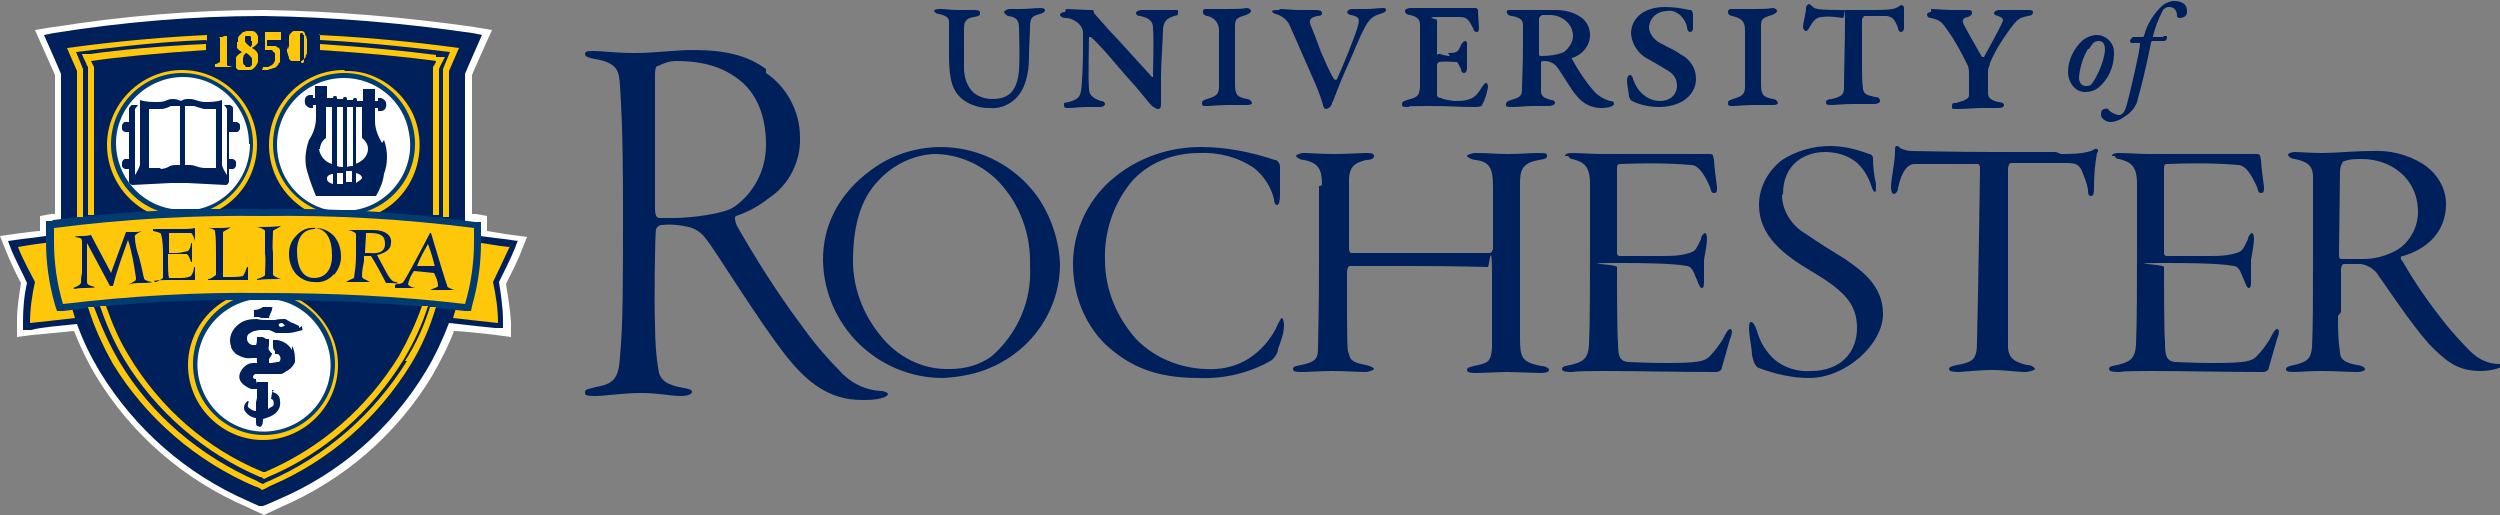 <?xml version="1.0" encoding="UTF-8"?>
<svg id="Layer_1" xmlns="http://www.w3.org/2000/svg" version="1.1" viewBox="0 0 250 51.5">
  <rect x="0" y="0" width="250" height="51.5" fill="#808080" stroke="none"/>
  <!-- Generator: Adobe Illustrator 29.1.0, SVG Export Plug-In . SVG Version: 2.1.0 Build 142)  -->
  <defs>
    <style>
      .st0 {
        fill: #00205b;
      }

      .st1 {
        fill: #003b71;
      }

      .st2 {
        fill: #fff;
      }

      .st3 {
        fill: #ffc70a;
      }
    </style>
  </defs>
  <g id="Group_159">
    <g id="Group_1">
      <path id="Path_1" class="st0" d="M76.6,7.3c2.1,1.4,3.4,3.9,3.4,6.4.1,2.4-1.1,4.8-3.1,6.1-1,.8-2.1,1.4-3.3,1.8-.2.1-.1.5.1,1,1.9,3.3,3.9,6.5,6.2,9.6,1.2,1.7,2.5,3.3,3.9,4.7,1.1,1.3,2.6,2.1,4.3,2.2.4,0,.7.2.7.3s-.2.3-.6.4c-.7.2-1.4.2-2,.2-3.3,0-5.5-1.8-7.5-4.3-2.8-3.5-7.3-10.9-8.1-11.8-.4-.6-1-1-1.7-1.2-.9-.2-1.8-.3-2.7-.2-.3,0-.5.2-.6.4-.1.5-.2,7.4-.1,9.5,0,1.6.1,3.3.4,4.9.2.6.6,1.2,2.5,1.5.6.1.8.2.8.4s-.4.4-1.1.4c-1.1,0-2.2-.3-4-.3s-3.6.3-4.6.3-1-.1-1-.4.4-.3,1.1-.5c1.7-.3,2.3-.8,2.4-3.1.3-3.1.3-7.1.3-14.9s-.2-10.4-.3-12.1c-.1-1.5-.2-2.3-2.5-2.7-.5-.1-1-.2-1-.5s.3-.3,1-.3,2,.2,4,.2,4-.3,5.8-.3c3.4,0,5.5.6,7.3,1.9ZM65.8,6.6c-.1,0-.3,0-.3.9,0,1.1,0,12.5,0,13.3s.2,1,.4,1c.5,0,1,0,1.5,0,1.6,0,5-.4,6-1.1,2-1.4,3.2-3.7,3.2-6.2,0-2.9-.9-4.9-2.3-6.2-1.5-1.3-3.4-2.2-6.7-2.2-.6,0-1.2.2-1.8.5Z"/>
      <path id="Path_2" class="st0" d="M82.3,26c0-3.2,1.3-6.4,4.8-9,5.3-3.9,12.7-2.7,16.6,2.6,1.4,2,2.2,4.4,2.3,6.8,0,4.5-2.7,8.5-6.8,10.3-1.5.7-3.2,1-4.9,1.1-6.5,0-11.9-5.2-12-11.8ZM99.2,35.6c2.6-2.3,4-5.6,3.8-9,.1-3.2-1-6.2-3.2-8.5-1.7-1.7-4-2.7-6.4-2.7-2.1.1-4.1,1.1-5.5,2.6-2,2-2.6,5-2.6,8.1,0,2.7,1,5.3,2.7,7.4,1.7,2.2,4.3,3.5,7,3.4,1.5,0,3-.4,4.2-1.3Z"/>
      <path id="Path_3" class="st0" d="M127.6,16c.2.1.4.4.4.6,0,.8,0,2.6,0,2.9,0,.6-.1,1-.3,1-.2,0-.3-.3-.3-.6-.3-1.2-1-2.3-2-3.1-1.6-1.1-3.6-1.6-5.5-1.5-2.5,0-4.9.9-6.6,2.7-1.9,2.2-2.9,5.1-2.8,8,0,3,1.2,5.8,3.2,8,1.8,1.8,4.3,2.8,6.8,2.9,1.5.1,3-.2,4.3-1,1.3-.8,2.4-2.1,3-3.5.2-.4.3-.6.4-.6s.2.4.2.7c0,.8-.3,1.6-.6,2.4,0,.4-.3.8-.6,1.1-2.2,1.3-4.8,1.9-7.3,1.8-4.6,0-7.1-1.3-9.4-3.4-2.1-2.1-3.2-5-3.2-8,0-3.4,1.6-6.7,4.3-8.8,2.4-1.9,5.4-2.9,8.5-2.9,2.5,0,5,.5,7.4,1.3Z"/>
      <path id="Path_4" class="st0" d="M132.2,18.5c0-1.5-.3-2.2-1.8-2.5-.4,0-.8-.3-.8-.4s.4-.3.8-.3c.6,0,1.8.1,3,.1s2.8-.1,3.2-.1.8,0,.8.3-.4.4-.8.4c-1.2.3-1.6.7-1.7,1.8,0,.8,0,6.6,0,6.9,0,.3,0,.6.3.6h9.9c1.3,0,2.5,0,3.8,0,.3,0,.3-.2.4-.4,0-.5,0-5,0-6.2,0-2-.4-2.5-1.7-2.7-.4,0-.9-.3-.9-.4s.4-.3.9-.3c1.6,0,1.7.1,3.2.1s2-.1,2.9-.1,1,0,1,.3-.3.3-.8.4c-1.7.3-1.9,1-1.9,2.4s0,6.2,0,8.5,0,5.8,0,6.9c0,2,.2,2.4,2.1,2.8.4,0,.8.2.8.4s-.3.3-.8.3-2.7-.1-3.4-.1-2.5.1-3,.1-1,0-1-.3.4-.3.7-.4c1.4-.3,1.7-.4,1.8-1.8,0-.6,0-3.4,0-7.3s-.3-.8-.4-.8c-.6,0-2.8-.1-7.7-.1h-6.1c-.2,0-.3.3-.3.7,0,7.3,0,7.8.2,8.1.1.7.6.9,1.7,1.1.5.1.8.3.8.4s-.6.3-.8.3c-.7,0-2.2-.1-3.4-.1s-2.3.1-2.9.1-1,0-1-.3.4-.3.8-.4c1.6-.3,1.7-.8,1.7-1.7s.1-3.2.1-8.7v-7.5h.1Z"/>
      <path id="Path_5" class="st0" d="M156.5,15.6c0-.2.3-.3.6-.3,1,0,2.2.1,3.1.1,2,0,6.4,0,7.9,0s2.5,0,2.9,0,.3.3.4.6c0,.4.2,2,.3,2.7,0,.4,0,.6-.3.6s-.3-.3-.4-.6c-.7-1.6-1.3-2.2-1.9-2.2-2.3-.2-4.7-.2-7-.1-.3,0-.4,0-.4.5,0,1.9,0,7.3,0,8.3,0,.2,0,.4.3.4h4.1c1,0,2.1,0,3.1-.4.3-.1.5-.4.9-1.3,0-.3.3-.6.4-.6s.2.2.2.6-.2,1.6-.3,2.1c0,.7,0,1.4,0,2.1,0,.3,0,.7-.2.7-.2,0-.3-.3-.5-.8-.3-.6-.4-1.3-1-1.4-.6-.1-1.7-.3-6.7-.3s-.3.1-.3.4c0,1.1,0,6.8.1,7.5,0,1.3.1,1.9,1,2,.4,0,1.8.1,3.8.1,3.4,0,3.8-.2,4.3-.6.6-.6,1.2-1.4,1.6-2.2.2-.4.4-.6.5-.6.2,0,.3.3,0,1-.1.4-.7,2.4-.8,2.8,0,.3-.3.5-.6.5-4,0-7.8-.1-11.2-.1s-2.8.1-3.2.1-1,0-1-.3.4-.3.8-.4c1.3-.3,1.8-.6,1.9-2,.1-2.2.1-6.4.1-9.9v-6.2c0-1.8-.6-2.2-1.8-2.5-.2,0-.3-.2-.4-.3h0Z"/>
      <path id="Path_6" class="st0" d="M178.2,19.5c0,1.6,1,3.1,2.4,3.9,1.3.9,2.6,1.7,3.9,2.5,1.4,1,3.8,2.5,3.8,5.5s-3.7,6.4-7.4,6.4c-1.7,0-3.4-.4-5-1-.4-.1-.6-.8-.7-1.3,0-.6-.2-1.3-.3-2.5,0-.4,0-.8.2-.8s.4.3.6.9c.3,1.1.9,2.1,1.8,2.9,1,.8,2.3,1.2,3.6,1.1,2.9,0,4.6-1.8,4.6-4.3s-1.4-3.8-4.6-5.7c-2.7-1.6-5.2-3.5-5.2-6.6,0-1.8.9-3.4,2.3-4.5,1.4-.9,3.1-1.4,4.8-1.4,1.3,0,2.6.3,3.9.8.2,0,.4.2.4.4,0,.9.1,1.7.3,2.6,0,.5,0,.8-.1.8s-.3-.3-.4-.7c-.3-.9-.8-1.7-1.5-2.3-.9-.7-2-1-3.1-1-1.9,0-4.2,1.1-4.2,4.2Z"/>
      <path id="Path_7" class="st0" d="M206.1,15.4c1,0,2,0,3-.3.3-.1.4-.3.6-.2s.1.3,0,.4c-.2,1.1-.3,2.2-.3,3.4,0,.5,0,.9-.3.9s-.3-.3-.3-.6c-.1-.7-.4-1.4-.7-2.1-.3-.4-.4-.6-1.5-.6h-5.5c-.2,0-.3.4-.3.6v12.3c0,2,0,4.5,0,5.6.1,1,.6,1.4,1.9,1.7.5,0,.8.3.8.4s-.6.3-.9.3c-1.1,0-1.9-.2-3.4-.2s-2.8.2-3.4.2-.9-.1-.9-.3c0-.2.3-.3.8-.4,1.7-.3,2-.6,2-2.4.1-3.5.3-16.7.3-17.1s0-.6-.3-.6h-3c-1.5,0-2.7,0-3.2,0-.7,0-1.3.6-1.7,2.4,0,.4-.3.6-.4.6-.2,0-.3-.3-.3-.7,0-.8.4-2.4.4-3.6,0-.2,0-.4.1-.5.1,0,.3,0,.4.2.4.2.8.3,1.2.3.5,0,4.3.1,8.2.1h6.2,0Z"/>
      <path id="Path_8" class="st0" d="M211.2,15.6c0-.2.3-.3.6-.3,1,0,2.2.1,3.1.1,2,0,6.4,0,7.9,0s2.5,0,2.9,0,.3.3.4.6c0,.4.2,2,.3,2.7,0,.4,0,.6-.3.6s-.3-.3-.4-.6c-.7-1.6-1.3-2.2-1.9-2.2-2.3-.2-4.7-.2-7-.1-.3,0-.4,0-.4.5,0,1.9,0,7.3,0,8.3,0,.2,0,.4.3.4h4.1c1,0,2.1,0,3.1-.4.3-.1.5-.4.9-1.3,0-.3.3-.6.4-.6s.2.2.2.6-.2,1.6-.3,2.1c0,.7,0,1.4,0,2.1,0,.3,0,.7-.2.7-.2,0-.3-.3-.5-.8-.3-.6-.4-1.3-1-1.4-.6-.1-1.7-.3-6.7-.3s-.3.1-.3.4c0,1.1,0,6.8.1,7.5,0,1.3.1,1.9,1,2,.4,0,1.8.1,3.8.1,3.4,0,3.8-.2,4.3-.6.6-.6,1.2-1.4,1.6-2.2.2-.4.4-.6.5-.6.2,0,.3.3,0,1-.1.4-.7,2.4-.8,2.8,0,.3-.3.5-.6.5-4,0-7.8-.1-11.2-.1s-2.8.1-3.2.1-1,0-1-.3.4-.3.8-.4c1.3-.3,1.8-.6,1.9-2,.1-2.2.1-6.4.1-9.9v-6.2c0-1.8-.6-2.2-1.8-2.5-.3,0-.4-.2-.4-.3h0Z"/>
      <path id="Path_9" class="st0" d="M233.8,31.6c0,1.2,0,2.4.2,3.6,0,.8.6,1.1,1.7,1.3.3,0,.8.2.8.4s-.4.3-.8.3c-.8,0-2.2-.1-3.6-.1s-2,.1-2.7.1-.8-.1-.8-.3c0-.2.3-.3.8-.4,1.3-.3,1.7-.6,1.8-1.8.1-2,.1-4.4.1-9.4s0-6.6,0-7.6c0-1-.4-1.5-1.8-1.8-.4,0-.7-.3-.7-.4,0-.2.4-.3.7-.3.5,0,1.4.1,2.7.1s3.2-.2,4.9-.2c1.8-.1,3.6.3,5.2,1.3,1.4.9,2.3,2.4,2.3,4,0,2.8-1.9,4.5-4.3,5.2-.3,0-.3.3,0,.6,1.2,2.1,2.6,4.1,4.1,6,.8,1,1.7,2,2.6,2.9.8.8,1.8,1.3,2.9,1.3.4,0,.3.3,0,.4-.6.2-1.2.3-1.8.3-2.5,0-3.6-1.1-5.2-2.7-1.8-2-4.5-6.1-5.3-7.2-.4-.4-.9-.7-1.5-.8-.6,0-1.1,0-1.7,0-.2,0-.3.3-.3.6v4.2h0ZM234.3,16.2c0,0-.3.3-.3,1,0,.6-.1,7.4-.1,8s0,.7.3.7c.6,0,1.3,0,2.1,0,1.2,0,2.3-.3,3.4-.9,1.3-.8,2.1-2.3,2.1-3.8,0-1.3-.4-2.5-1.3-3.5-1.1-1.2-2.7-1.8-4.3-1.8-.7,0-1.3,0-2,.3h0Z"/>
    </g>
    <g id="Group_4">
      <g id="Group_2">
        <path id="Path_10" class="st0" d="M211.4,5.4c0,1.3-.6,2.6-1.6,3.4-.4.3-.9.4-1.3.4-1.1,0-1.7-1.1-1.7-2,0-1.2.6-2.4,1.5-3.2.4-.3.9-.5,1.4-.5.9,0,1.7.8,1.7,1.7,0,0,0,.1,0,.2ZM208.8,4.9c-.5.8-.8,1.8-.9,2.8,0,.5.2.9.7.9s.5-.1.9-.7c.5-.9.9-1.9,1-2.9,0-.4-.1-.9-.6-.9s-.6.2-1,.8h0Z"/>
        <path id="Path_11" class="st0" d="M216.4,3.6c.3,0,.3,0,.3.1,0,.2-.1.4-.3.4-.1,0-.8,0-1,0s-.3,0-.3.2c-.6,2.9-1,4.5-1.3,5.5-.1.8-.7,1.5-1.4,1.9-.4.3-.9.5-1.4.5-.3,0-.9-.3-.9-.7,0-.2,0-.5.3-.6,0,0,.4-.1.4,0,.2.3.6.5,1,.6.3,0,.6,0,.9-1.1.4-1.5,1.3-5.4,1.3-6,0,0,0-.1,0-.1h-.9c0,0-.1-.1-.1-.2,0-.2.3-.4.3-.4.1,0,.6,0,.9,0s.1-.1.2-.1c.3-1.2,1-2.3,1.9-3.1.3-.2.7-.4,1.1-.4.9,0,1.3.4,1.3,1,0,.2,0,.4-.3.6-.1,0-.2.1-.4.1,0,0-.3,0-.3-.2,0-.6-.3-.9-.8-.9-.3,0-.6.2-.7.5-.4.8-.7,1.6-.9,2.4,0,0,0,0,0,.1h1Z"/>
      </g>
      <g id="Group_3">
        <path id="Path_12" class="st0" d="M94,.9c.6,0,1,.1,1.8.1s1.1,0,1.6,0,.6.1.6.3,0,.3-.6.4c-.6.1-1,.3-1,1.1v4c0,.9.3,1.9,1,2.5.5.4,1.2.6,1.8.6,1.3,0,2.5-.4,2.7-2.9.1-1.5,0-3.9,0-4.2,0-.7-.2-1.1-1.1-1.2-.2-.1-.4-.3-.4-.4s.3-.3.6-.3c.5,0,.4,0,1,0,.8,0,1.6-.1,2-.1s.5.1.5.2c0,.2-.2.3-.5.4-.8.2-1,.4-1,1.3s-.1,1.7-.1,3c0,1.7-.4,3.4-1.5,4.3-.7.6-1.6.9-2.5.8-1,0-1.9-.3-2.7-.9-.9-.8-1.3-1.8-1.3-4.3s0-3,0-3.4c0-.2,0-.6-1-.8-.3,0-.5-.3-.5-.3,0-.1.2-.2.5-.2Z"/>
        <path id="Path_13" class="st0" d="M106.6.9c.5,0,1.9.1,2.4.1s.3,0,.4.3c.4.5.9,1,1.4,1.6.6.6,3.3,3.6,4.4,4.8,0,0,.1,0,.1,0,0-1.1.1-3.9,0-4.9,0-.6-.3-1-1.3-1.2-.2,0-.4-.1-.4-.3s.4-.3.5-.3c.7,0,1.3,0,1.8,0s1,0,1.5,0,.4,0,.4.3-.1.2-.4.3c-.8.3-1,.5-1.1,1.3,0,.8-.2,3.5-.2,4.7s0,2.5,0,2.7c0,.3,0,.6-.3.6-.2,0-.4-.2-.6-.3-.4-.4-1.2-1.5-2.4-2.8-1-1.1-2.4-2.9-3.7-4.1,0,0-.2,0-.2,0,0,.7-.1,3.8,0,5.2,0,.7.6,1,1.2,1.2.3,0,.4.2.4.3,0,.2-.3.3-.5.3s-.7,0-1.3,0-1.4.1-1.8.1-.5,0-.5-.3,0-.2.5-.3c1-.3,1.1-.6,1.2-1.1s.2-2.5.2-4.3c0-.6,0-1.1,0-1.7-.1-.4-.4-.8-.8-1-.3-.2-.6-.3-.9-.3-.4,0-.6-.2-.6-.3,0-.2.3-.3.5-.3Z"/>
        <path id="Path_14" class="st0" d="M120.5.9c.2,0,1.7,0,2.2,0,.7,0,1.4,0,2-.1.1,0,.4.1.4.3s-.3.3-.5.4c-1,.3-1.1.4-1.1,1.2,0,.4,0,1.5,0,2.9v2.7c0,1.2.2,1.4,1.2,1.6.3,0,.5.3.5.4s-.2.2-.4.2c-.6,0-1.1,0-2,0s-1.7.1-2.1.1-.5,0-.5-.3.3-.3.5-.4c1-.3,1.2-.5,1.2-1.3s0-1,0-1.7V3c0-.7-.5-1.3-1.2-1.4-.4-.1-.4-.3-.4-.4,0-.2,0-.3.3-.3Z"/>
        <path id="Path_15" class="st0" d="M128,.9c.4,0,1.3.1,1.9.1s1.3,0,1.7,0,.6.1.6.3-.1.3-.5.3c-.8.2-.8.5-.6,1,.3.7.6,1.5,1,2.6.4.9.8,1.9,1.3,2.7,0,0,.2.2.3,0,.3-.6,1.7-4,2-5s.3-1.2-.6-1.4c-.2,0-.4-.2-.4-.3.1-.2.3-.3.5-.3.6,0,.8,0,1.3,0,.8,0,1.4-.1,1.7-.1s.4,0,.4.2c0,.2-.3.3-.6.4-.7.2-1.1.5-1.6,1.5-.5.9-1,2.3-1.7,3.8-1,2.2-1.3,3.3-1.5,3.6,0,.3-.4.6-.6.6s-.3-.3-.3-.4-.4-1.3-.8-2.2c-.5-1.1-2-4.6-2.6-5.9-.3-.5-.7-.8-1.3-1-.2,0-.4-.2-.4-.3.1-.1.4-.1.7-.1Z"/>
        <path id="Path_16" class="st0" d="M144.8,5.3c.9,0,1-.1,1.3-.8.1-.2.3-.4.4-.4.2,0,.2.2.2.5s0,.4,0,1,0,.7,0,1.1-.1.6-.3.6-.3-.2-.3-.4c-.2-.4-.3-.6-.4-.7-.6,0-1.2-.1-1.8,0,0,0-.2.1-.2.3,0,1,0,2,0,3,0,.2.2.3.4.3.4.2.8.2,1.3.3.4,0,.9,0,1.3-.1.6-.2.9-.3,1.5-1.3.2-.3.3-.4.4-.4.2,0,.2.4.2.4-.1.6-.3,1.3-.6,1.8,0,.1-.2.2-.7.2-2,0-2-.1-4.8-.1s-1.4.1-1.9.1-.6,0-.6-.3.3-.3.5-.4c1.2-.3,1.2-.5,1.3-1.3,0-.6,0-1.9,0-3.3s0-2,0-2.9c0-.4-.1-.8-1-1-.3,0-.5-.2-.5-.4s.3-.3.6-.3,1.1,0,1.8,0c1.5,0,3.1,0,4.6,0,.1,0,.2,0,.3.2,0,.6.1,1.5.1,1.8s-.1.4-.2.4c-.1,0-.3,0-.4-.4-.4-.8-.6-1.1-1.3-1.1-.3,0-.5,0-2.1,0s-.2.2-.2.3c0,.3,0,2.4,0,3.1s0,.2.3.3c.3.1.7.2,1,.2Z"/>
        <path id="Path_17" class="st0" d="M151.2,1h1.2c.5,0,1.3,0,3.1,0,1,0,1.9.2,2.7.8.5.4.8,1,.8,1.7,0,1.1-.8,2-1.8,2.3,0,0-.1.1,0,.1.6,1.1,1.3,2.2,2.1,3.1.4.5,1,.9,1.7,1.1.3,0,.4.1.4.3s-.5.4-1.3.4c-1,0-1.9-.5-2.5-1.3-.4-.4-1.5-2.3-1.9-2.8-.3-.4-.8-.6-1.3-.6-.1,0-.2,0-.3.1,0,0,0,.1,0,.2,0,.4,0,1.5,0,2.7,0,.6.4.7,1,.9.2,0,.4.1.4.3s-.4.3-.6.3c-.7,0-1.1,0-1.7,0s-1.3.1-2,.1-.6-.1-.6-.3.2-.3.5-.4c1-.3,1.1-.4,1.1-1.3,0-.4.1-2.2.1-4.2v-1.9c0-.4,0-.8-1.1-1-.3,0-.5-.2-.5-.3-.1-.3.1-.3.4-.3ZM154.1,1.6c-.1,0-.2.2-.2.3,0,.2,0,3.2,0,3.4s0,.3.2.3c.8,0,1.6-.1,2.3-.4.5-.4.9-1,.9-1.6,0-1.2-1.1-2.1-2.3-2.1,0,0-.1,0-.2,0-.2,0-.4,0-.6,0Z"/>
        <path id="Path_18" class="st0" d="M169.1,1c.1,0,.2.3.2.5v1.3c0,.4-.3.4-.3.4-.2,0-.3-.3-.3-.5-.1-.5-.4-.9-.7-1.2-.4-.3-.8-.5-1.3-.4-.9,0-1.7.6-1.8,1.6,0,0,0,0,0,0,0,.7.6,1.4,1.3,1.7.7.4,1.3.6,1.8,1,1,.5,1.6,1.4,1.6,2.5,0,.9-.5,1.7-1.3,2.2-.7.4-1.5.6-2.4.6-.9,0-1.9-.2-2.7-.6-.2-.1-.2-.3-.3-.4,0-.3-.2-1.3-.2-1.6s.1-.6.3-.6.3.3.3.4c.1.3.3.7.5,1,.5.7,1.3,1.2,2.2,1.2.9,0,1.6-.5,1.7-1.4,0,0,0,0,0-.1,0-.8-.4-1.3-1.2-1.7-.6-.4-1.2-.7-1.7-1-1-.5-1.6-1.5-1.7-2.5,0-1.6,1.3-2.7,3.4-2.7.8,0,1.6.1,2.4.3Z"/>
        <path id="Path_19" class="st0" d="M173.1.9c.2,0,1.7,0,2.2,0,.7,0,1.4,0,2-.1.1,0,.4.1.4.3s-.3.3-.5.4c-1,.3-1.1.4-1.1,1.2,0,.4,0,1.5,0,2.9v2.7c0,1.2.2,1.4,1.2,1.6.3,0,.5.3.5.4s-.2.2-.4.2c-.6,0-1.1,0-2,0s-1.7.1-2.1.1-.5,0-.5-.3.3-.3.5-.4c1-.3,1.2-.5,1.2-1.3s0-1,0-1.7V3c0-.9-.4-1.2-1.3-1.4-.4-.1-.4-.3-.4-.4,0-.2.1-.3.3-.3Z"/>
        <path id="Path_20" class="st0" d="M187,1c2.4,0,2.5-.1,3.1-.5,0,0,.3,0,.3.3,0,.7,0,1.4,0,2,0,.3-.2.4-.3.4s-.3-.1-.3-.4c-.4-1.1-.7-1.1-1.1-1.2-.4,0-1.6,0-2.3,0,0,0-.1.2-.2.3,0,.3,0,2.7,0,4.8,0,.7,0,1.5.1,2.2.1.5.3.6,1.2.8.4,0,.5.2.5.4s-.3.3-.6.3c-.9,0-1.1,0-2.1,0s-1.7.1-2.2.1-.5-.1-.5-.3.3-.3.6-.3c1.2-.3,1.2-.6,1.2-1.3,0-1.8.1-4,.1-6.5s0-.3-.2-.3c-.7-.1-1.4-.2-2.1-.1-.5,0-.9.4-1.1.8-.3.4-.3.6-.5.6s-.3-.3-.3-.4c0-.4.3-1.4.3-1.9,0-.2.1-.3.3-.4.1,0,.3.2.4.3.2.2.6.3,2.9.3h2.8Z"/>
        <path id="Path_21" class="st0" d="M193.1.9c.4,0,1.5.1,2.1.1s1,0,1.5,0,.5.1.5.3c0,.2-.2.3-.4.4-.6.1-.6.4-.4.8.2.4,1.1,2,1.8,3.2,0,0,.2,0,.2,0,.1-.2,1.5-2.7,1.8-3.4.2-.4.1-.5-.4-.7-.4-.1-.4-.2-.4-.3s.2-.3.5-.3c.5,0,.6,0,1.2,0s1.5,0,1.7,0c.2,0,.5,0,.5.2,0,.3-.3.4-.5.4-1,.2-1.1.4-1.8,1.3-.8,1.1-1.5,2.2-2,3.4,0,.2-.2.5-.2.8v2.2c0,.5.3.7,1,.9.3,0,.6.1.6.3s-.2.3-.6.3c-.8,0-.8,0-1.6,0s-1.7.1-2.4.1-.6,0-.6-.3.1-.3.4-.3c1.1-.3,1.3-.5,1.3-.8s0-1.7,0-2c0-.3,0-.6-.1-.9-.6-1.2-1.2-2.4-2-3.5-.6-.9-.8-1.1-1.7-1.3-.3,0-.4-.2-.4-.4,0,0,.1-.2.4-.2Z"/>
      </g>
    </g>
    <g id="Group_9">
      <path id="Path_22" class="st2" d="M5.3,2.7h0l-1.8.3s1.9,4.3,2,4.5v13.9c-.1,0-.3,0-.4,0l-1.1.2v1.5c-.6,0-4,.5-4,.5l.6,1.5c.3.8,1.2,2.7,1.5,3.2-.2,1.3-.4,2.5-.4,3.8v1.6c0,0,1.5-.2,1.5-.2,0,0,3.1-.3,4.2-.4.6,1.5,1.3,3,2.2,4.5,3.5,5.8,8.8,10.4,15.1,13.1l1.7.8,1.7-.8c6.3-2.7,11.6-7.3,15.1-13.1.8-1.4,1.6-2.9,2.2-4.5.8,0,4.2.4,4.2.4h0l1.5.2v-1.5c-.1-1.3-.3-2.6-.5-3.8.6-1.2,1.3-2.6,1.5-3.2l.6-1.5-2.2-.3s-1.1-.2-1.8-.3v-1.5l-1.1-.2c-.1,0-.3,0-.4,0V7.5c.1-.3,2-4.5,2-4.5l-1.8-.3c-7-1-14-1.6-21-1.7-7,0-14.1.6-21,1.7Z"/>
      <path id="Path_23" class="st0" d="M51.8,24.1l-1.4-.2c-1-.1-2.3-.3-3.9-.5V7.4c.1-.3,1.7-3.9,1.7-3.9l-1-.2c-6.9-1-13.9-1.6-20.9-1.7-7,0-14,.6-20.9,1.7l-1,.2s1.6,3.6,1.7,3.9v16c-1.6.2-2.9.4-3.9.5l-1.4.2.3.8c.3.8,1.3,2.7,1.6,3.4-.3,1.3-.4,2.6-.4,3.9v.8h.8c1.1-.3,2.8-.4,4.6-.6.6,1.7,1.4,3.3,2.3,4.8,3.5,5.7,8.6,10.2,14.8,12.9l1.1.5h.3c0,.1,1.5-.6,1.5-.6,6.2-2.6,11.4-7.1,14.9-12.9.9-1.5,1.7-3.2,2.3-4.8h0c1.9.2,3.5.4,4.6.5h.8c0,.1,0-.7,0-.7,0-1.3-.2-2.6-.4-3.9.3-.6,1.3-2.6,1.6-3.4l.3-.8Z"/>
      <path id="Path_24" class="st3" d="M6.1,24.1c-1.8.2-3.2.4-4.3.6.3.9,1.7,3.5,1.7,3.5-.3,1.3-.5,2.7-.5,4.1,1.1-.1,2.7-.3,4.5-.5-.8-2.5-1.3-5-1.3-7.6ZM50.9,24.7c-1.1-.1-2.5-.4-4.3-.6h0c0,2.7-.5,5.2-1.3,7.7,1.9.2,3.4.4,4.5.5,0-1.4-.2-2.7-.5-4.1,0,0,1.3-2.7,1.7-3.6Z"/>
      <path id="Path_25" class="st3" d="M34.4,7c-4.1,0-7.5,3.3-7.5,7.5,0,2.7,1.4,5.1,3.7,6.5,2.7,0,5.1.1,7.2.3,3.7-1.8,5.2-6.4,3.4-10.1-1.3-2.5-3.9-4.2-6.7-4.1h0ZM30,30h-7.4c-2.3,1.3-3.8,3.8-3.8,6.5,0,4.1,3.4,7.5,7.5,7.5,4.1,0,7.5-3.4,7.5-7.5h0c0-2.7-1.5-5.1-3.8-6.5ZM25.7,14.5c0-4.1-3.4-7.5-7.5-7.5-4.1,0-7.5,3.4-7.5,7.5h0c0,2.8,1.6,5.4,4.1,6.7,2.1-.1,4.5-.2,7.2-.3,2.3-1.3,3.7-3.8,3.7-6.4Z"/>
      <path id="Path_26" class="st1" d="M26.4,43.5c-3.9,0-7.1-3.2-7.1-7.1s3.2-7.1,7.1-7.1,7.1,3.2,7.1,7.1h0c0,3.9-3.2,7.1-7.1,7.1Z"/>
      <path id="Path_27" class="st1" d="M34.4,21.5c-3.9,0-7.1-3.2-7.1-7.1s3.2-7.1,7.1-7.1,7.1,3.2,7.1,7.1c0,3.9-3.2,7.1-7.1,7.1Z"/>
      <path id="Path_28" class="st1" d="M18.2,21.5c-3.9,0-7.1-3.2-7.1-7.1s3.2-7.1,7.1-7.1,7.1,3.2,7.1,7.1h0c0,3.9-3.2,7.1-7.1,7.1Z"/>
      <path id="Path_29" class="st2" d="M24.9,14.4c0-3.7-3-6.7-6.6-6.7s-6.7,3-6.7,6.6c0,3.3,2.4,6.1,5.6,6.6.8,0,1.8,0,2.7,0,3-.7,5.1-3.4,5.1-6.5ZM34.4,7.8c-3.7,0-6.7,3-6.7,6.7,0,3.1,2.1,5.8,5.1,6.5,1,0,1.8,0,2.7,0,3.6-.6,6.1-4.1,5.4-7.7-.5-3.2-3.3-5.5-6.5-5.5ZM27.8,30h-2.8c-3.6.8-5.9,4.3-5.1,7.9.8,3.6,4.3,5.9,7.9,5.1,3.6-.8,5.9-4.3,5.1-7.9-.6-2.6-2.6-4.6-5.1-5.1Z"/>
      <path id="Path_30" class="st0" d="M23.7,13.2c.1,0,.2-.1.3-.3v-.4c0-.1-.1-.2-.3-.3h-.4v-1.4c0-.1-.1-.2-.3-.3h-.6c0,0,.2.2.3.4v6.6c-.2-.3-.4-.6-.5-1v-6.5c-.6.2-1.2.2-1.8.2-.9-.1-.8-.3-1.5-.3-.3,0-.5,0-.8.2-.2-.1-.5-.2-.8-.2-.7,0-.6.3-1.5.3-.6,0-1.2,0-1.8-.2v6.5c-.1.3-.3.7-.5,1v-6.6c.1-.1.2-.3.3-.4h-.6c-.1,0-.2.2-.3.3v1.4h-.4c-.1,0-.2.1-.3.3v.4c0,.1.1.2.3.3h.4v2.7h-.4c-.1,0-.2.1-.3.3v.4c0,.1.1.2.3.3h.4v1.3c0,.1.1.2.3.3l3.9-.2c.3,0,.6,0,.8,0,.3,0,.6,0,.8,0l3.9.2c.1,0,.2-.1.3-.3v-1.3h.4c.1,0,.2-.1.3-.3v-.4c0-.1-.1-.2-.3-.3h-.4v-2.7h.6ZM16,16.8c-.4,0-.8,0-1.1,0v-5.9c.4,0,.8,0,1.2,0,.3,0,.6-.1,1-.3.1,0,.3,0,.4,0h.2c.1,0,.2,0,.3,0v5.9c-.1,0-.3,0-.4,0-.8,0-.6.3-1.5.4h0ZM20.4,16.8c-.9-.1-.8-.3-1.5-.3-.2,0-.3,0-.4,0v-5.9c.1,0,.2,0,.3,0h.2c.2,0,.3,0,.4,0,.3.1.6.2,1,.3.4,0,.8,0,1.2,0v5.9c-.4,0-.8,0-1.2,0h0Z"/>
      <g id="Group_6">
        <g id="Group_5">
          <path id="Path_31" class="st3" d="M21.5,6.4c.1,0,.2,0,.3-.1s.1,0,.2-.1c0,0,0,0,0,0,0,0,0,0,0,0v-2.4h0c0,0,0-.1-.2-.1s-.1,0-.3,0h0c0,0,.8,0,.8,0,0-.1.1-.1.2-.1,0,0,.1,0,.2,0v2.9h0c0,0,0,.1.2.1,0,0,.1,0,.3.1h0c0,0-1.7,0-1.7,0q0,0,0,0Z"/>
          <path id="Path_32" class="st3" d="M23.8,4.2c0,0,0-.2,0-.3,0,0,0-.2.1-.3l.2-.2.2-.2c0,0,.2,0,.3-.1.1,0,.2,0,.3,0s.2,0,.3,0c0,0,.2,0,.3.1l.2.2c0,0,0,.1.1.2,0,0,0,.1,0,.3,0,0,0,.2,0,.3,0,0,0,.1-.1.2l-.2.2c0,0-.2.1-.3.2,0,0,.2.1.3.2l.2.2c0,0,0,.1.1.2,0,0,0,.1,0,.2v.5c0,0,0,.2-.1.3,0,0-.1.2-.2.3l-.2.2c0,0-.2.1-.3.1,0,0-.2,0-.3,0h-.5c0,0-.1,0-.3,0,0,0-.1,0-.2-.1s-.1-.1-.1-.2c0,0,0-.1,0-.2v-.5c0,0,0-.1,0-.2,0,0,0-.1.1-.2l.2-.2c0,0,.2-.1.3-.2,0,0-.2-.1-.3-.2l-.2-.2c0,0,0-.2,0-.3,0,0,0-.2,0-.3ZM24.3,5.9c0,.1,0,.2,0,.3,0,0,0,.2.1.3h.1c0,.2.1.2.2.2,0,0,.2,0,.3,0l.2-.2c0,0,0-.2,0-.3,0,0,0-.2,0-.3,0,0,0-.1-.1-.2l-.2-.2c0,0-.2-.2-.3-.2,0,0-.1.1-.2.2s0,.1-.1.3v.2ZM25.1,4.1c0-.1,0-.2,0-.3,0,0,0-.2-.1-.2-.1,0-.3,0-.4,0,0,0-.1,0-.1.1,0,0,0,.1,0,.2,0,0,0,.1,0,.2,0,0,0,.1.1.2l.2.2c0,0,.2.2.3.2,0,0,0-.1.1-.2,0,0,0-.1,0-.2,0,0,0-.1,0-.2h0Z"/>
          <path id="Path_33" class="st3" d="M26.4,6.7c.1,0,.2,0,.3,0,0,0,.2,0,.3-.1s.1,0,.2-.1l.2-.2c0,0,0-.1.1-.2,0,0,0-.1,0-.2v-.5c0,0,0-.1-.1-.2h-.1c0-.2-.1-.2-.2-.2h-.6c0-.1,0-.2,0-.3,0-.1,0-.2,0-.3,0-.1,0-.2,0-.3,0,0,0-.2,0-.3,0,0,0-.2,0-.3v-.3h1.6v.8h0c-.1,0-.2,0-.3,0h-1.1c0,.1,0,.2,0,.3,0,0,0,.2,0,.3h.5c.1,0,.2,0,.3,0s.1,0,.2.1.1,0,.2.1,0,.1.1.2c0,0,0,.1,0,.3v.5c0,0,0,.1,0,.3s0,.1-.1.2,0,.1-.1.2l-.2.2c0,0-.1.1-.2.1,0,0-.1,0-.3.1,0,0-.2,0-.3.1-.1,0-.2,0-.3,0-.1,0-.2,0-.3,0,0,0,.1-.2.1-.3Z"/>
          <path id="Path_34" class="st3" d="M28.9,4.9v-.3c0,0,0-.2,0-.3,0,0,0-.2,0-.3s0-.2,0-.3c0,0,0-.2.1-.3l.2-.2c0,0,.1-.1.2-.1,0,0,0,0,.1,0h.2c0,0,.2,0,.3,0,0,0,.1,0,.2,0,0,0,.1,0,.2.1s.1.1.1.2c0,0,0,.1.1.2s0,.2.1.3c0,.1,0,.2,0,.3v.7c0,.1,0,.2,0,.3,0,.1,0,.2-.1.3,0,0,0,.2-.1.3l-.2.2c0,0-.1.1-.2.1,0,0-.1,0-.2,0h-.5c0,0-.1,0-.2,0,0,0-.1,0-.2-.1s-.1-.1-.1-.2c0,0,0-.1-.1-.3,0,0,0-.2-.1-.3,0-.1,0-.2,0-.3.1,0,.1-.2.1-.3ZM30.4,5.1v-.8c0-.1,0-.2,0-.3,0,0,0-.2,0-.3s0-.1,0-.2h-.1c0-.1,0-.2-.1-.2s-.1,0-.1,0c0,0,0,0-.1.1,0,0,0,.1,0,.3,0,.1,0,.2,0,.3v1.3c0,.1,0,.2,0,.3,0,0,0,.2,0,.3s0,.1,0,.2h.1c0,.1,0,.2.1.2s.1,0,.1,0c0,0,0,0,.1-.1,0,0,0-.1,0-.3,0-.1,0-.2,0-.3,0-.1,0-.3,0-.4Z"/>
        </g>
      </g>
      <g id="Group_7">
        <path id="Path_35" class="st0" d="M27.3,30.8c0,0-.1-.1-.2-.1h-.8c-.3.2-.6.3-.9.3,0,.2,0,.3,0,.4,0,0,0,.2,0,.3h.5c.1.1.3.1.4.1h.6c0-.3.4-.8.3-1Z"/>
        <path id="Path_36" class="st0" d="M27.4,39c0,0-.1,0-.2,0v.3c0,0-.1.6-.1.6,0,0,.1,0,.2.1h0c.1.2.1.5,0,.6-.2.1-.3.2-.5.3v-.3c0-.3,0-.5,0-.8s0-.4,0-.6,0-.3,0-.4c0-.2,0-.4,0-.5,0,0,0,0,0-.1h-1.1c0,0,0,.2,0,.3h0c0,.3,0,.5,0,.7s0,.4,0,.5h0c0,.2-.1.4-.1.6,0,.3,0,.3,0,.6v.2c-.3,0-.6-.2-.8-.4-.1-.3.2-.6,0-.6-.1,0-.4.3-.4.7,0,.3.3.6.6.8.2.1.4.2.6.2,0,.2,0,.3,0,.4,0,.1,0,.3.1.4,0,0,.1,0,.3.1.3-.1.3-.6.3-.8h0c.3-.1.7-.2,1-.4.5-.3.8-.8.7-1.4,0-.5-.3-.8-.8-.9Z"/>
        <path id="Path_37" class="st0" d="M27.1,35.3c0-.1-.1-.1-.2-.3-.1-.1,0-.4,0-.6v-.5h-.3c-.1-.1-.3-.2-.4-.2-.2,0-.3,0-.5,0,0,.3,0,.6-.1.8,0,.1-.1.2-.1.3h0c0,.3,0,.4.1.6.1.3.1.6.1.9v.3c.2,0,.4,0,.6,0h.6v-.3c0-.1,0-.3,0-.4.3-.4.3-.5.3-.6Z"/>
        <path id="Path_38" class="st0" d="M29.9,32.8c0,0,0-.1,0-.2-.2-.1-.4-.2-.6-.3-.1,0-.3-.1-.4-.2-.1,0-.3-.2-.4-.2-.3,0-.7,0-1,.1,0,0-.1,0-.2,0h-.6c-.3,0-.7,0-1-.1h0c-.7,0-1.3.1-1.8.5-.7.5-1.1,1.4-.8,2.2,0,.3.3.6.5.8.5.3,1,.5,1.6.4h.6c0-.3,0-.5-.1-.8h0c0-.2,0-.4-.1-.5h0c0,0-.3,0-.3,0-.3,0-.6-.3-.6-.6,0,0,0,0,0-.1,0-.4.3-.5.7-.7.2,0,.4-.1.6-.1h.8c.3,0,.5.2.8.3q0,0,.1,0c.4,0,.7,0,1.1,0,.5,0,1-.2,1.5-.3-.1,0-.1-.4-.1-.4ZM28.4,32.6c0,0-.2.1-.3.1-.1,0-.3-.1-.2-.3,0,0,.1-.1.3-.1h0c0,0,.2.1.3.3,0,0-.1,0-.2,0Z"/>
        <path id="Path_39" class="st0" d="M29.2,35c-.3-.5-.8-.9-1.5-1h-.4v.7h0c0,.2.1.3.2.4v.3h.2c0,0,.2,0,.2.1.2.2.2.5,0,.7,0,0,0,0-.1,0-.2,0-.5.1-.7.1h-.7c-.3,0-.6,0-.8,0,0,0-.2,0-.3,0-.6,0-1.1.5-1.3,1-.3.8.4,1.3,1.1,1.6q0,0,.1,0c0,0,.1,0,.2,0s.1,0,.3,0v-.5c0-.1-.1-.3-.1-.4h0c0-.1,0-.1,0-.1,0,0,0,0-.1,0-.1,0-.2-.1-.2-.2,0-.1.1-.3.3-.3.4,0,.8,0,1.1,0h.4c.3,0,.5,0,.8,0,.2,0,.4,0,.6-.2.4-.2.8-.5,1-1,0-.5,0-1.1-.3-1.6Z"/>
      </g>
      <path id="Path_40" class="st0" d="M38.2,14.3c-.4-.7-.7-1.4-.7-2.2v-1.3h.3v.3c0,0,.1,0,.3,0,.4,0,.6-.4.5-.8,0-.2-.2-.4-.5-.5,0,0-.2,0-.3,0v.3h-.3v-1.2h-1.2v1.2h-.6c0-.2,0-.3-.2-.3-.1,0-.2,0-.2.2h0c0,0-.6,0-.6,0h0c0-.2,0-.3-.2-.3-.1,0-.2,0-.2.2h0c0,0-.6,0-.6,0h0c0-.2,0-.3-.2-.3-.1,0-.2,0-.2.2h0c0,0-.6,0-.6,0v-1.2h-1.2v1.2h-.2v-.3c0,0-.1,0-.3,0-.4,0-.6.4-.5.8,0,.2.2.4.5.5,0,0,.2,0,.3,0v-.3h.3v1.3c0,.8-.3,1.6-.7,2.2-.4,1.1-.5,2.3-.1,3.4.2.7.5,1.5.8,2.2h6c.4-.7.7-1.4.8-2.2.4-1.1.4-2.3,0-3.4ZM35.3,10.7v5.9c-.2,0-.4,0-.6.1v-6h.6ZM34.3,18.4c-.3,0-.4,0-.6,0v-1.1c.2,0,.4,0,.6,0v1.3ZM34.6,17.1c.2,0,.4,0,.6,0v1.1c-.2,0-.4,0-.6,0v-1.3ZM34.3,10.7v6c-.2,0-.4,0-.6-.1v-5.9h.6ZM32,14.9c0-.5.3-.9.6-1.1v-3.1h.6v5.7c-.7-.2-1.2-.8-1.3-1.5h0ZM32.7,17.8c0-.2.3-.4.6-.4v1c-.4-.1-.6-.3-.6-.5h0ZM35.6,18.3v-1c.4.1.6.3.6.5,0,.1-.3.3-.6.5h0ZM35.6,16.4v-5.7h.6v3.1c.4.3.6.7.6,1.1,0,.7-.6,1.3-1.3,1.5h0Z"/>
      <path id="Path_41" class="st1" d="M5.2,22.1h-.6v2c0,2.2.3,4.3.9,6.4l.2.6h.6c6.7-.9,13.4-1.2,20.1-1.1,6.7,0,13.4.3,20.1,1.1h.6c0,0,.1-.5.1-.5.6-2.1.9-4.2.9-6.4v-2h-.6c-7-1-14.1-1.4-21.1-1.3-7-.1-14.1.2-21.1,1.1Z"/>
      <path id="Path_42" class="st3" d="M9.4,21.6V6.7s-.2-.4-.3-.6c2.7-.4,6.9-.8,11.5-1.1v-.6c-4.6.2-8.7.6-11.6,1h-.8c0,.1.4.9.4.9,0,0,.1.3.2.4v14.8c.2,0,.4,0,.6,0ZM32,3.4v.6c5.6.3,10.4.9,13,1.2-.3.7-.7,1.7-.7,1.7v14.8c.2,0,.4,0,.6,0V7.1s.6-1.4,1-2.3c-2.2-.3-7.6-1-14-1.3ZM12.9,35.6c-1-1.6-1.7-3.3-2.3-5-.3,0-.4,0-.6,0,.6,1.8,1.4,3.6,2.4,5.3,3.2,5.3,8,9.4,13.6,11.8h.1c0,0,.3.2.3.2l.4-.2h0c5.7-2.4,10.4-6.6,13.6-11.8,1-1.7,1.8-3.4,2.4-5.3-.2,0-.4,0-.6,0-.6,1.7-1.4,3.4-2.3,5-3.2,5.2-7.8,9.2-13.4,11.6,0,0-.2,0-.2,0,0,0,0,0,0,0h0c-5.6-2.3-10.3-6.4-13.4-11.6h0ZM43.6,5.5c-3-.4-7.1-.8-11.6-1.1v.6c4.6.3,8.8.7,11.6,1.1,0,.2-.3.6-.3.6v14.8c.2,0,.4,0,.6,0V6.9c0-.1.6-1.2.6-1.2h-.9ZM40.7,36.1c-3.3,5.3-8.1,9.5-13.8,12,0,0-.3.1-.6.3-.3-.1-.6-.3-.6-.3-5.7-2.5-10.6-6.6-13.8-12-1-1.7-1.8-3.5-2.5-5.4-.3,0-.4,0-.6,0,.6,2,1.5,3.9,2.5,5.7,3.3,5.4,8.3,9.7,14.1,12.2.3.1.6.2.8.4.3-.1.8-.4.8-.4,5.9-2.5,10.8-6.8,14.1-12.2,1.1-1.8,1.9-3.7,2.5-5.7-.2,0-.4,0-.6,0-.6,1.9-1.4,3.7-2.5,5.4ZM20.7,4.1v-.6c-6.4.3-11.8,1-14,1.3.4.9,1,2.3,1,2.3v14.6c.2,0,.4,0,.6,0V6.9s-.4-1-.7-1.7c2.6-.3,7.5-1,13-1.2Z"/>
      <path id="Path_43" class="st3" d="M26.4,21.6c-7-.1-14,.3-21,1.2v1.4c0,2.1.3,4.2.9,6.2,6.7-.8,13.4-1.2,20.1-1.1,6.7,0,13.4.3,20.1,1.1.6-2,.9-4.1.9-6.2v-1.4c-7-.9-14-1.3-21-1.2Z"/>
      <g id="Group_8">
        <path id="Path_44" class="st0" d="M7.3,28.8c.5-.2.7-.3.8-.5,0-.3,0-.6.1-1,0-2,0-3,0-3.1,0-.4-.1-.4-.7-.5h0c0-.1.6-.1.6-.1.3,0,.6,0,1-.1.6,1.2,1.3,2.4,2,3.8.5-1.4,1-2.7,1.5-4.1h.8c.3,0,.5,0,.8-.1h0c-.6.3-.8.4-.7.7,0,.6.2,1.3.4,1.9.3,1.1.4,1.8.5,2.1,0,.2.3.3.8.4h0c0,.1-1.1.1-1.1.1-.4,0-.9,0-1.3.2h0c.7-.4.8-.4.8-.7-.2-1.3-.4-2.6-.8-3.8-.5,1.4-1.1,3-1.5,4.6h-.3c-.8-1.5-1.6-3-2.3-4.3,0,2.2,0,3.4,0,3.8,0,.4.1.4.8.6h0c0,.1-1,.1-1,.1-.3,0-.7,0-1,.1h0Z"/>
        <path id="Path_45" class="st0" d="M15.5,28.2c.3,0,.5-.2.8-.4,0-.7,0-1.4,0-2.2,0-.7,0-1.5-.2-2.2,0-.1-.3-.2-.8-.3v-.2c.3,0,.6,0,.9,0,.3,0,.6,0,1,0,.4,0,.7,0,1.1,0,.4,0,.8,0,1.2-.1v1.3c0,0,0,0,0,0-.1-.4-.3-.8-.4-.8-.4,0-.7,0-1.1,0-.4,0-.7,0-1.1,0,0,.4,0,1.1,0,2h.7c.4,0,.8-.1,1.2-.2.2-.2.3-.5.3-.8h.1v.9c0,.2,0,.5,0,1h-.1c-.1-.4-.3-.7-.4-.8-.4,0-.8,0-1.2,0h-.7v.6c0,.8,0,1.4.1,1.8h1c.4,0,.8,0,1.2-.2.2-.3.3-.6.3-.9h.1v1.3c-1.3,0-2.2,0-2.6,0-.5,0-1.1,0-1.6.1h.1Z"/>
        <path id="Path_46" class="st0" d="M20.8,27.9c.3,0,.5-.2.8-.4,0-.7,0-1.4,0-2.2,0-.7,0-1.5-.1-2.2,0-.1-.3-.3-.8-.3h0c.4,0,.8,0,1.2,0,.4,0,.8,0,1.2-.1h0c-.4.3-.7.4-.8.5,0,.7,0,1.4,0,2.2,0,.6,0,1.4,0,2.3h.8c.4,0,.8,0,1.2-.1.2-.3.3-.6.4-.9h.1v1.3h-2.7c-.4,0-.9,0-1.3,0h0Z"/>
        <path id="Path_47" class="st0" d="M25.7,27.9c.4-.1.8-.3.8-.4,0-.7.1-1.4,0-2.2,0-.7,0-1.4,0-2.2,0-.1-.3-.3-.8-.4h0c.8,0,1.6,0,2.4-.1h0c-.4.3-.8.4-.8.5,0,.7-.1,1.4,0,2.2,0,.7,0,1.4,0,2.2.2.2.5.3.8.4h0c-.8,0-1.6,0-2.4.1h0Z"/>
        <path id="Path_48" class="st0" d="M33.4,27.4c-.5.6-1.2.9-2,.8-.7,0-1.3-.3-1.8-.8-.5-.6-.7-1.3-.7-2,0-.7.2-1.3.7-1.8.5-.6,1.2-.9,2-.8.7,0,1.3.3,1.8.8.5.6.7,1.3.7,2.1,0,.7-.3,1.3-.7,1.8ZM31.5,22.9c-1.1,0-1.8.8-1.8,2.2,0,1.7.6,2.7,1.7,2.7,1.1,0,1.8-.8,1.8-2.2,0-1.8-.6-2.7-1.7-2.8Z"/>
        <path id="Path_49" class="st0" d="M39.8,28.3h0c-.2.1-.4,0-.6,0h-.6c-.5-1-1-1.9-1.5-2.7h-.7v.5c-.1.5-.2,1-.2,1.5,0,.3.3.3.8.6h0c-.4,0-.8,0-1.2,0h-1.2c.3-.2.6-.3.8-.4.1-.7.2-1.4.2-2.2,0-.7,0-1.4,0-2.2,0-.1-.3-.3-.8-.4h0c.2,0,.5,0,.7,0,.7,0,1.3,0,1.8,0,1.3,0,1.9.6,1.8,1.3,0,.6-.5,1-1.4,1.2,1,1.8,1.3,2.7,1.9,2.7ZM36.4,25.3h.6c1,.1,1.5-.2,1.5-.9,0-.8-.4-1.1-1.5-1.1h-.4c0,.7-.1,1.4-.1,2Z"/>
        <path id="Path_50" class="st0" d="M39.7,28.4c.4,0,.6-.1.7-.3.2-.3,1.1-1.9,2.6-4.8h.1c.9,3,1.4,4.7,1.6,5.2,0,.3.3.3.7.5h0c-.5,0-1,0-1.2,0h-1.2c.5-.2.8-.3.8-.4,0-.5-.2-.9-.4-1.3l-2-.2c-.3.4-.5.9-.6,1.3,0,.1.2.3.7.4h0c-.3,0-.6,0-1,0h-1v-.3ZM43.5,26.7c-.2-.8-.4-1.5-.7-2.3-.4.7-.8,1.4-1.1,2.2h1.8Z"/>
      </g>
    </g>
  </g>
</svg>
